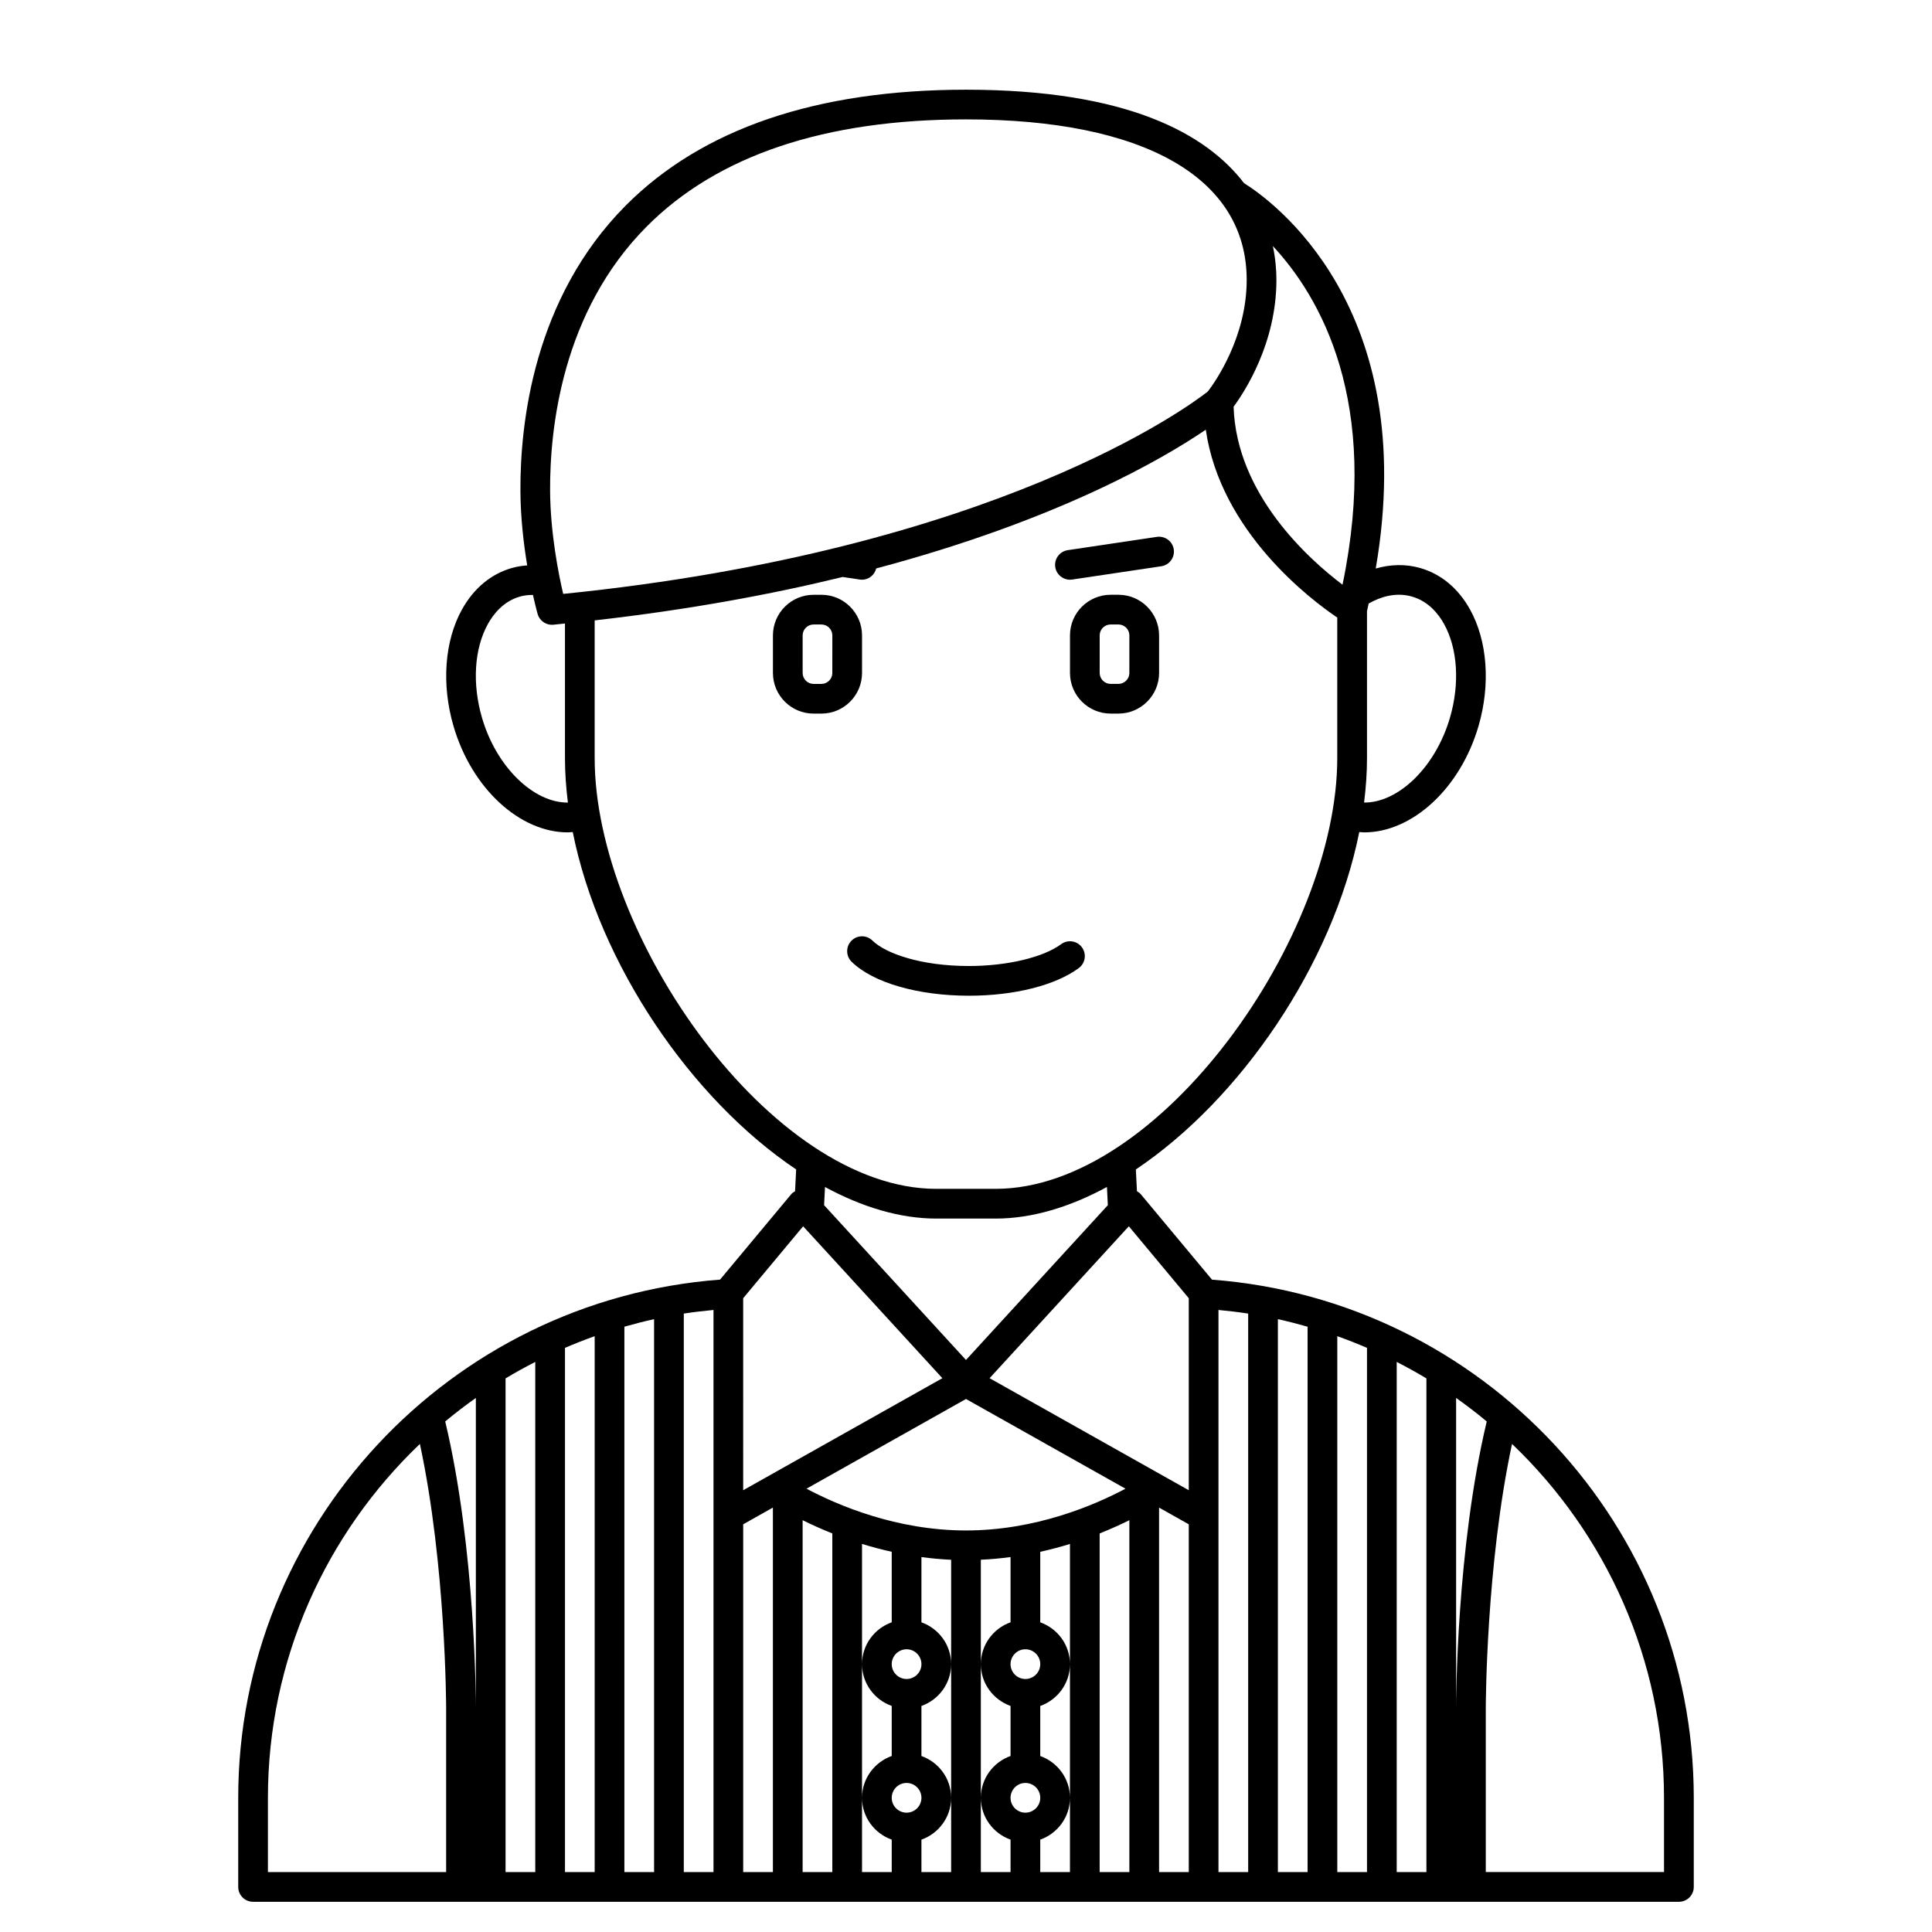 <?xml version="1.0" encoding="UTF-8"?>
<!-- Uploaded to: SVG Repo, www.svgrepo.com, Generator: SVG Repo Mixer Tools -->
<svg fill="#000000" width="800px" height="800px" version="1.1" viewBox="144 144 512 512" xmlns="http://www.w3.org/2000/svg">
 <g>
  <path d="m465.18 483.11-18.859-22.629c-0.285-0.34-0.648-0.574-1.02-0.797l-0.289-5.769c27.68-18.547 52.168-54.246 59.211-89.418 0.449 0.031 0.898 0.09 1.348 0.09 12.566 0 25.395-11.5 30.254-28.184 3.207-11.016 2.371-22.559-2.246-30.871-3.141-5.656-7.742-9.465-13.305-11.027-3.762-1.059-7.75-0.973-11.691 0.16 11.969-69.508-27.777-97.699-34.902-102.13-9.879-12.91-30.637-24.762-73.68-24.762-39.574 0-69.914 10.332-90.188 30.707-24.48 24.609-27.984 57.918-27.895 75.586 0.035 7.184 0.863 14.133 1.797 19.77-1.348 0.098-2.68 0.305-3.984 0.668-5.566 1.562-10.168 5.375-13.309 11.031-4.617 8.312-5.461 19.852-2.246 30.867 4.856 16.68 17.68 28.184 30.254 28.184 0.453 0 0.902-0.062 1.352-0.09 7.043 35.172 31.527 70.867 59.207 89.414l-0.289 5.773c-0.371 0.223-0.734 0.457-1.02 0.797l-18.859 22.629c-71.754 5.441-127.69 65.367-127.69 137.33v23.617c0 2.172 1.758 3.938 3.938 3.938h377.86c2.176 0 3.938-1.762 3.938-3.938v-23.617c0-71.961-55.93-131.89-127.68-137.32zm-187.2 26.18c2.562-1.551 5.195-2.996 7.871-4.367v135.2h-7.871zm-7.871 87.426c0-1.742-0.066-42.215-8.121-76.016 2.621-2.18 5.328-4.258 8.121-6.234zm23.617-95.52c2.582-1.113 5.207-2.144 7.871-3.098v142.02h-7.871zm15.742-5.606c2.594-0.738 5.215-1.418 7.871-2v146.53h-7.871zm15.746-3.477c2.598-0.402 5.227-0.707 7.871-0.957v148.96h-7.871zm15.742 55.844 7.871-4.43v96.59h-7.871zm59.043-33.211 42.266 23.773c-8.277 4.402-23.859 11.07-42.266 11.07s-33.988-6.672-42.266-11.07zm15.742 109.63c-2.172 0-3.938-1.766-3.938-3.938 0-2.168 1.762-3.938 3.938-3.938 2.172 0 3.938 1.766 3.938 3.938s-1.766 3.938-3.938 3.938zm0-35.426c-2.172 0-3.938-1.766-3.938-3.938 0-2.168 1.762-3.938 3.938-3.938 2.172 0 3.938 1.766 3.938 3.938s-1.766 3.938-3.938 3.938zm-31.488 35.426c-2.172 0-3.938-1.766-3.938-3.938 0-2.168 1.762-3.938 3.938-3.938 2.172 0 3.938 1.766 3.938 3.938s-1.766 3.938-3.938 3.938zm0-35.426c-2.172 0-3.938-1.766-3.938-3.938 0-2.168 1.762-3.938 3.938-3.938 2.172 0 3.938 1.766 3.938 3.938s-1.766 3.938-3.938 3.938zm-27.551-42.086c2.297 1.145 4.949 2.344 7.871 3.512v89.746h-7.871zm15.742 73.574v-67.281c2.492 0.77 5.121 1.473 7.871 2.082v18.688c-4.57 1.629-7.871 5.961-7.871 11.082 0 5.125 3.301 9.453 7.871 11.082v13.262c-4.566 1.633-7.871 5.961-7.871 11.086s3.301 9.453 7.871 11.082v8.598h-7.871zm15.746 11.086c4.57-1.629 7.871-5.961 7.871-11.082 0-5.125-3.301-9.453-7.871-11.082v-13.262c4.57-1.629 7.871-5.961 7.871-11.082 0-5.125-3.301-9.453-7.871-11.082v-17.293c2.551 0.344 5.172 0.594 7.871 0.715v82.77h-7.871zm15.742-11.086v-63.09c2.699-0.121 5.32-0.375 7.871-0.715v17.293c-4.57 1.629-7.871 5.961-7.871 11.082 0 5.125 3.301 9.453 7.871 11.082v13.262c-4.566 1.633-7.871 5.961-7.871 11.086s3.301 9.453 7.871 11.082v8.598h-7.871zm15.746 11.086c4.57-1.629 7.871-5.961 7.871-11.082 0-5.125-3.301-9.453-7.871-11.082v-13.262c4.57-1.629 7.871-5.961 7.871-11.082 0-5.125-3.301-9.453-7.871-11.082v-18.688c2.75-0.609 5.379-1.312 7.871-2.082v86.961h-7.871zm15.742-81.148c2.926-1.168 5.574-2.367 7.871-3.512v93.258h-7.871zm15.746-6.848 7.871 4.43v92.16h-7.871zm15.742 2.129v-54.5c2.644 0.246 5.273 0.555 7.871 0.957v148h-7.871zm15.746-52.066c2.656 0.582 5.277 1.258 7.871 2v144.53h-7.871zm15.742 4.508c2.664 0.949 5.289 1.984 7.871 3.098v138.93h-7.871zm15.746 6.824c2.676 1.375 5.309 2.82 7.871 4.367v130.83h-7.871zm15.742 9.543c2.789 1.977 5.5 4.055 8.117 6.234-8.051 33.805-8.117 74.273-8.117 76.012zm-70.848-26.426v50.883l-52.785-29.688 36.898-40.258zm59.094-185.96c4.418 1.238 7.09 4.637 8.551 7.269 3.621 6.519 4.207 15.809 1.574 24.844-3.824 13.129-13.711 22.574-22.762 22.488 0.492-3.953 0.773-7.883 0.773-11.766v-38.965c0.16-0.68 0.289-1.336 0.441-2.008 2.965-1.691 7.043-3.094 11.422-1.863zm-18.352-3.129c-9.008-6.805-28.125-23.965-28.863-47.168 2.914-3.949 11.348-16.816 11.348-33.594 0-2.523-0.23-5.609-0.945-8.988 12.555 13.488 28.551 41.168 18.461 89.75zm-184.39-94.926c18.738-18.832 47.203-28.387 84.605-28.387 47.281 0 74.391 15.508 74.391 42.547 0 15.188-8.371 27.027-10.16 29.383-0.082 0.078-0.148 0.16-0.223 0.246-4.731 3.711-56.02 41.969-170.75 53.574-1.219-5.207-3.41-16.109-3.469-27.371-0.082-16.441 3.129-47.402 25.605-69.992zm-43.66 130.17c-2.633-9.035-2.047-18.324 1.574-24.844 1.461-2.633 4.133-6.035 8.555-7.273 1.086-0.309 2.219-0.418 3.379-0.418 0.66 2.965 1.176 4.828 1.234 5.043 0.484 1.707 2.043 2.871 3.785 2.871 0.125 0 0.25-0.004 0.379-0.016 1.047-0.098 2.051-0.219 3.086-0.324v35.684c0 3.883 0.285 7.812 0.777 11.77-9.047 0.074-18.941-9.355-22.77-22.492zm29.863 10.719v-36.508c24.949-2.828 46.762-6.875 65.715-11.5l4.551 0.68c0.195 0.027 0.395 0.043 0.582 0.043 1.785 0 3.316-1.238 3.762-2.988 48.297-12.84 76.09-29.105 87.344-36.77 3.898 27.043 27.844 45.066 34.84 49.789v37.254c0 47.148-46.824 114.14-90.527 114.14h-15.742c-43.699 0-90.523-66.996-90.523-114.14zm90.527 122.02h15.742c9.652 0 19.68-3.055 29.488-8.371l0.238 4.82-37.594 41.023-37.602-41.02 0.238-4.82c9.805 5.312 19.84 8.367 29.488 8.367zm-51.168 21.105 15.887-19.062 36.898 40.258-52.785 29.691zm-125.95 132.39c0-36.68 15.422-70.039 40.273-93.773 6.898 32.109 6.957 69.648 6.957 70.051v43.406h-47.23zm369.98 19.684h-47.234v-43.41c0-0.402 0.055-37.918 6.957-70.047 24.848 23.73 40.273 57.094 40.273 93.773z"/>
  <path d="m372.45 322.34v-9.945c0-5.938-4.832-10.77-10.77-10.77h-2.074c-5.938 0-10.77 4.832-10.77 10.77v9.945c0 5.938 4.832 10.773 10.77 10.773h2.074c5.938 0 10.77-4.832 10.77-10.773zm-7.871 0c0 1.598-1.301 2.902-2.898 2.902h-2.074c-1.602 0-2.898-1.305-2.898-2.902v-9.945c0-1.598 1.301-2.898 2.898-2.898h2.074c1.598 0 2.898 1.301 2.898 2.898l-0.004 9.945z"/>
  <path d="m440.4 301.62h-2.074c-5.938 0-10.77 4.832-10.77 10.77v9.945c0 5.938 4.832 10.773 10.77 10.773h2.074c5.938 0 10.77-4.832 10.77-10.773v-9.945c0-5.938-4.836-10.77-10.77-10.77zm2.894 20.715c0 1.598-1.301 2.902-2.898 2.902h-2.074c-1.598 0-2.898-1.305-2.898-2.902v-9.945c0-1.598 1.301-2.898 2.898-2.898h2.074c1.598 0 2.898 1.301 2.898 2.898l-0.004 9.945z"/>
  <path d="m427.55 297.63c0.191 0 0.391-0.012 0.582-0.043l23.617-3.523c2.148-0.324 3.633-2.32 3.312-4.477-0.32-2.144-2.309-3.613-4.477-3.312l-23.617 3.523c-2.148 0.324-3.633 2.32-3.312 4.477 0.297 1.957 1.977 3.356 3.894 3.356z"/>
  <path d="m429.89 400.55c1.746-1.289 2.121-3.754 0.832-5.504s-3.754-2.125-5.504-0.832c-4.769 3.516-14.359 5.789-24.438 5.789-12.914 0-22.152-3.391-25.578-6.746-1.555-1.523-4.047-1.504-5.566 0.055-1.523 1.551-1.5 4.043 0.055 5.566 5.66 5.547 17.574 8.996 31.09 8.996 12.008 0 22.891-2.738 29.109-7.324z"/>
 </g>
</svg>